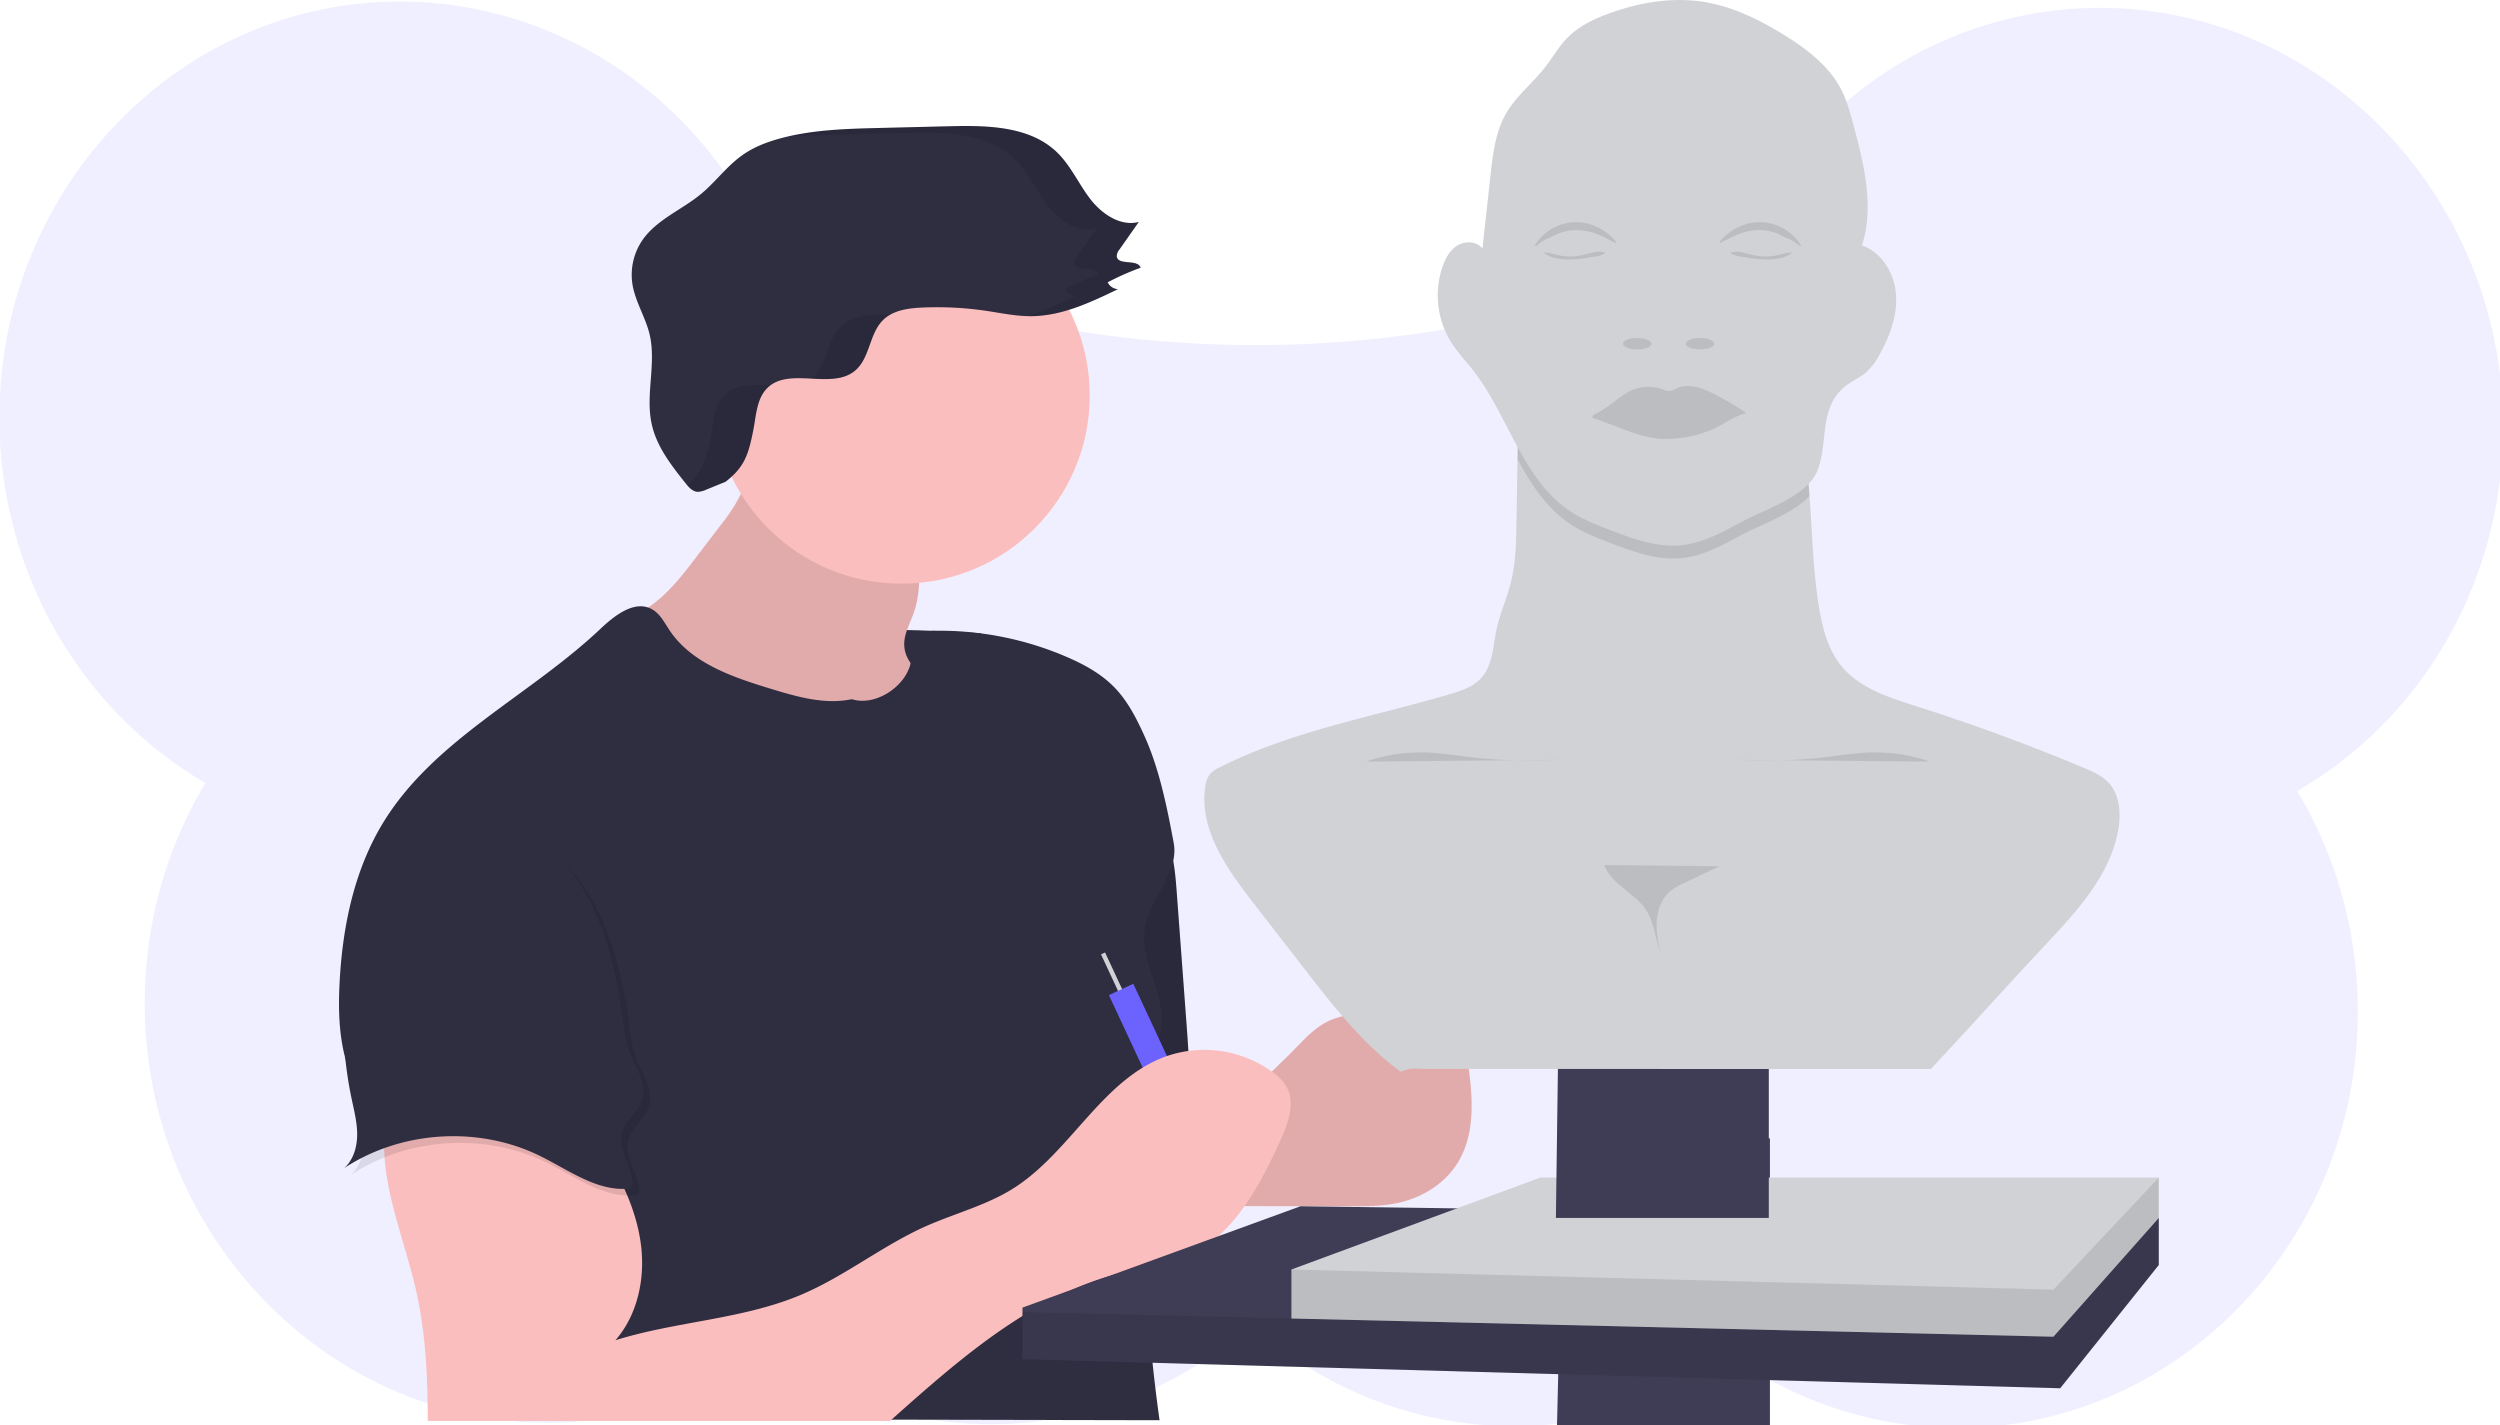 <?xml version="1.0" encoding="UTF-8" standalone="no"?>
<svg
   id="bf3a6a45-788d-419e-aadb-caa55b0ea27e"
   data-name="Layer 1"
   width="1115.47"
   height="635.93"
   viewBox="0 0 1115.47 635.93"
   version="1.1"
   sodipodi:docname="la-mas-alta-calidad.svg"
   inkscape:version="1.1 (c68e22c387, 2021-05-23)"
   xmlns:inkscape="http://www.inkscape.org/namespaces/inkscape"
   xmlns:sodipodi="http://sodipodi.sourceforge.net/DTD/sodipodi-0.dtd"
   xmlns="http://www.w3.org/2000/svg"
   xmlns:svg="http://www.w3.org/2000/svg"
   xmlns:rdf="http://www.w3.org/1999/02/22-rdf-syntax-ns#"
   xmlns:cc="http://creativecommons.org/ns#"
   xmlns:dc="http://purl.org/dc/elements/1.1/">
  <defs
     id="defs89" />
  <sodipodi:namedview
     id="namedview87"
     pagecolor="#ffffff"
     bordercolor="#666666"
     borderopacity="1.0"
     inkscape:pageshadow="2"
     inkscape:pageopacity="0.0"
     inkscape:pagecheckerboard="0"
     showgrid="false"
     width="1115.47px"
     inkscape:zoom="0.96667796"
     inkscape:cx="546.71775"
     inkscape:cy="318.09973"
     inkscape:window-width="1920"
     inkscape:window-height="1017"
     inkscape:window-x="-8"
     inkscape:window-y="-8"
     inkscape:window-maximized="1"
     inkscape:current-layer="bf3a6a45-788d-419e-aadb-caa55b0ea27e" />
  <title
     id="title2">sculpting</title>
  <path
     d="M 1116.894,190.729 C 1117.016,89.974 1039.221,6.536 942.338,3.59 A 186.403,179.379 87.338 0 0 766.455,133.39 188.025,180.941 87.338 0 0 692.141,136.678 552.419,531.605 87.338 0 1 424.488,135.687 188.025,180.941 87.338 0 0 350.174,131.848 186.403,179.379 87.338 0 0 174.291,0.745 C 77.316,2.973 -0.428,85.846 -0.265,186.591 A 186.275,179.257 87.338 0 0 91.658,349.402 185.543,178.552 87.338 0 0 64.586,447.723 c 0,102.187 80.194,186.227 178.547,187.027 a 185.363,178.379 87.338 0 0 99.65,-30.494 186.36,179.338 87.338 0 0 215.49,-13.191 186.36,179.338 87.338 0 0 215.572,14.788 185.363,178.379 87.338 0 0 99.65,31.274 c 98.354,-0.071 178.578,-83.517 178.547,-185.704 a 185.543,178.552 87.338 0 0 -27.072,-98.522 186.275,179.257 87.338 0 0 91.923,-162.172 z"
     fill="#6c63ff"
     opacity="0.1"
     id="path4"
     style="stroke-width:1.041" />
  <path
     d="m 437.72,282.59 c 0,0 -52,-3.67 -64,0.33 -12,4 -36,57 -36,57 l 77,3 33,-7 z"
     fill="#2f2e41"
     id="path6" />
  <polygon
     points="684.72,635.93 687.72,509.64 779.72,507.93 779.72,635.93 "
     fill="#3f3d56"
     id="polygon8"
     transform="translate(10)" />
  <path
     d="m 517.11,368.05 c 6.14,8.36 7.13,19.31 7.9,29.65 q 2.24,30 4.46,60 c 1,13.43 2,27 -0.34,40.3 a 7.82,7.82 0 0 1 -1,3 c -1.06,1.58 -3,2.21 -4.9,2.64 -18.34,4.29 -37.49,0.08 -55.85,-4.13 -3.38,-25.3 2.09,-51.06 10.81,-75 5.32,-14.61 11.83,-28.73 18.39,-42.81 2.69,-5.75 5.22,-16.17 9.61,-20.67 4.96,-5.17 7.62,2.54 10.92,7.02 z"
     fill="#2f2e41"
     id="path10" />
  <path
     d="m 517.11,368.05 c 6.14,8.36 7.13,19.31 7.9,29.65 q 2.24,30 4.46,60 c 1,13.43 2,27 -0.34,40.3 a 7.82,7.82 0 0 1 -1,3 c -1.06,1.58 -3,2.21 -4.9,2.64 -18.34,4.29 -37.49,0.08 -55.85,-4.13 -3.38,-25.3 2.09,-51.06 10.81,-75 5.32,-14.61 11.83,-28.73 18.39,-42.81 2.69,-5.75 5.22,-16.17 9.61,-20.67 4.96,-5.17 7.62,2.54 10.92,7.02 z"
     opacity="0.1"
     id="path12" />
  <path
     d="m 578.78,466.96 c 4.11,-4.26 8.34,-8.6 13.66,-11.2 6.61,-3.24 14.23,-3.45 21.5,-4.66 5.71,-1 11.34,-2.56 17.13,-2.86 5.79,-0.3 12,0.92 16.21,4.86 5,4.6 6.28,11.79 7.3,18.47 2.45,16.13 4.33,33.86 -4.41,47.63 -5.91,9.32 -16.14,15.43 -26.94,17.65 -6.7,1.38 -13.6,1.38 -20.44,1.37 l -64.2,-0.07 c -1.19,0 -0.37,-18.66 -0.09,-20.39 a 35.88,35.88 0 0 1 6.49,-15.74 c 9.55,-12.61 22.78,-23.64 33.79,-35.06 z"
     fill="#fbbebe"
     id="path14" />
  <path
     d="m 578.78,466.96 c 4.11,-4.26 8.34,-8.6 13.66,-11.2 6.61,-3.24 14.23,-3.45 21.5,-4.66 5.71,-1 11.34,-2.56 17.13,-2.86 5.79,-0.3 12,0.92 16.21,4.86 5,4.6 6.28,11.79 7.3,18.47 2.45,16.13 4.33,33.86 -4.41,47.63 -5.91,9.32 -16.14,15.43 -26.94,17.65 -6.7,1.38 -13.6,1.38 -20.44,1.37 l -64.2,-0.07 c -1.19,0 -0.37,-18.66 -0.09,-20.39 a 35.88,35.88 0 0 1 6.49,-15.74 c 9.55,-12.61 22.78,-23.64 33.79,-35.06 z"
     opacity="0.1"
     id="path16" />
  <path
     d="m 322.16,233.51 -12.44,16.31 c -8.92,11.71 -19.31,24.32 -33.86,26.53 -0.9,3.06 2.1,5.76 4.76,7.51 37.83,24.82 81.92,40.71 127.12,42.74 5.82,0.27 13,-0.55 15.22,-5.95 2,-4.89 -1.66,-10.21 -5.56,-13.78 -5.85,-5.37 -13.36,-10.6 -13.93,-18.52 -0.38,-5.32 2.62,-10.2 4.36,-15.25 2.37,-6.88 2.42,-14.31 2.45,-21.58 0,-2.62 0,-5.33 -1,-7.75 a 17.15,17.15 0 0 0 -4,-5.31 c -13.57,-13.41 -31.88,-20 -49.17,-27.09 -5.8,-2.39 -16.46,-10.18 -21.54,-3.49 -2.38,3.13 -2.35,9 -4.1,12.74 a 73.28,73.28 0 0 1 -8.31,12.89 z"
     fill="#fbbebe"
     id="path18" />
  <path
     d="m 322.16,233.51 -12.44,16.31 c -8.92,11.71 -19.31,24.32 -33.86,26.53 -0.9,3.06 2.1,5.76 4.76,7.51 37.83,24.82 81.92,40.71 127.12,42.74 5.82,0.27 13,-0.55 15.22,-5.95 2,-4.89 -1.66,-10.21 -5.56,-13.78 -5.85,-5.37 -13.36,-10.6 -13.93,-18.52 -0.38,-5.32 2.62,-10.2 4.36,-15.25 2.37,-6.88 2.42,-14.31 2.45,-21.58 0,-2.62 0,-5.33 -1,-7.75 a 17.15,17.15 0 0 0 -4,-5.31 c -13.57,-13.41 -31.88,-20 -49.17,-27.09 -5.8,-2.39 -16.46,-10.18 -21.54,-3.49 -2.38,3.13 -2.35,9 -4.1,12.74 a 73.28,73.28 0 0 1 -8.31,12.89 z"
     opacity="0.1"
     id="path20" />
  <circle
     cx="402.22"
     cy="176.43"
     r="84"
     fill="#fbbebe"
     id="circle22" />
  <path
     d="m 380.08,311.96 c -12,2.57 -24.44,-1.06 -36.21,-4.65 -16.94,-5.17 -35.19,-11.29 -45.07,-26 -2.3,-3.43 -4.23,-7.4 -7.82,-9.43 -7.75,-4.39 -16.72,2.7 -23.19,8.81 -31.56,29.8 -74,49.18 -96.7,86.16 -12.95,21.11 -18.17,46.11 -19.53,70.85 -0.69,12.54 -0.42,25.35 3.33,37.33 11.28,36 50.9,57.13 63.23,92.78 7.49,21.65 2.08,42.57 -1.1,65.26 l 300.36,0.62 a 782.14,782.14 0 0 1 -7.17,-129 c 0.25,-9.27 0.67,-18.62 2.95,-27.62 1.86,-7.33 5,-14.48 5.07,-22 0.22,-13.83 -9.52,-26.8 -7.47,-40.48 2.05,-13.68 15.43,-25 12.94,-38.48 -3,-16 -6.44,-33.22 -13.18,-48 -3.5,-7.72 -7.44,-15.43 -13.37,-21.5 -5.93,-6.07 -13.43,-10.14 -21.15,-13.48 a 143.2,143.2 0 0 0 -58.23,-11.7 12.49,12.49 0 0 0 -5.3,0.87 c -4.93,2.36 -4.89,9.19 -6.37,14.46 -2.86,10.2 -15.95,18.46 -26.02,15.2 z"
     fill="#2f2e41"
     id="path24" />
  <rect
     x="265.476"
     y="593.442"
     width="2"
     height="31"
     transform="rotate(-24.98)"
     fill="#d0d2d5"
     id="rect26" />
  <rect
     x="260.988"
     y="611.434"
     width="12"
     height="97"
     transform="rotate(-24.98)"
     fill="#6c63ff"
     id="rect28" />
  <path
     d="m 172.08,500.35 c -3.71,25.74 8.07,50.83 13.73,76.22 4.19,18.79 5,38.17 5.06,57.42 0.57,-0.18 0.47,0.19 1,0 h 205.28 c 32.86,-29.32 66.64,-59.07 109.85,-67.61 6.2,-1.22 12.52,-2 18.5,-4 22.84,-7.7 35.68,-31.36 45.68,-53.29 3.55,-7.79 7,-17.13 2.65,-24.52 a 21.59,21.59 0 0 0 -5.92,-6.13 51.78,51.78 0 0 0 -47.19,-7.26 c -28.86,10.07 -43,43.1 -68.9,59.27 -12,7.47 -25.95,11 -38.84,16.74 -19.25,8.61 -36,22.21 -55.39,30.45 -26.27,11.15 -55.77,11.83 -83,20.37 9.85,-11.31 13.24,-27.26 11.45,-42.15 -1.79,-14.89 -8.28,-28.84 -16.22,-41.56 -7.12,-11.4 -16.25,-22.6 -29,-26.76 -22.58,-7.35 -45.42,8.6 -68.74,12.81 z"
     fill="#fbbebe"
     id="path30" />
  <path
     d="m 323.72,214.96 c 8.57,-6.63 10.22,-12.23 12.35,-22.85 1.33,-6.65 1.47,-14.21 6.31,-19 9.83,-9.64 28.88,1.13 39.3,-7.87 6.5,-5.6 6.17,-16.27 12.23,-22.34 4.45,-4.47 11.28,-5.39 17.59,-5.67 a 149.92,149.92 0 0 1 28.48,1.46 c 6.73,1 13.43,2.44 20.23,2.39 13.6,-0.1 26.36,-6.14 38.61,-12.05 a 5.43,5.43 0 0 1 -4.58,-3.07 117.37,117.37 0 0 1 14.69,-6.51 c -1.32,-4.06 -10.18,-0.82 -10.63,-5.08 a 4.58,4.58 0 0 1 1.16,-3 l 8.64,-12.32 c -8.21,2.1 -16.5,-3.58 -21.67,-10.3 -5.17,-6.72 -8.64,-14.77 -14.71,-20.69 -12.15,-11.83 -31.09,-12.15 -48,-11.73 l -31.33,0.77 c -14.54,0.36 -29.24,0.75 -43.32,4.41 -6.4,1.66 -12.71,4 -18.09,7.9 -6.76,4.85 -11.74,11.79 -18.14,17.1 -8.57,7.11 -19.73,11.39 -26.11,20.51 a 27.46,27.46 0 0 0 -4.54,19.82 c 1.25,7.76 5.8,14.63 7.64,22.28 3.14,13.13 -2,27.14 1,40.32 2.21,9.88 8.69,18.18 15,26.1 1.45,1.82 3.19,3.8 5.51,3.9 a 10.77,10.77 0 0 0 4.1,-1.11"
     fill="#2f2e41"
     id="path32" />
  <polygon
     points="953.22,543.43 953.22,564.43 909.22,619.43 446.22,606.43 446.22,583.43 570.25,538.22 "
     fill="#3f3d56"
     id="polygon34"
     transform="translate(10)" />
  <polygon
     points="953.22,543.43 953.22,564.43 909.22,619.43 446.22,606.43 446.22,585.43 906.22,596.43 "
     opacity="0.1"
     id="polygon36"
     transform="translate(10)" />
  <polygon
     points="953.22,525.43 953.22,543.43 906.22,596.43 566.22,588.3 566.22,566.43 677.22,525.43 "
     fill="#d0d2d5"
     id="polygon38"
     transform="translate(10)" />
  <polygon
     points="953.22,525.43 953.22,543.43 906.22,596.43 566.22,588.3 566.22,566.43 906.22,575.43 "
     opacity="0.1"
     id="polygon40"
     transform="translate(10)" />
  <polygon
     points="684.22,543.43 687.22,322.43 779.22,319.43 779.22,543.43 "
     fill="#3f3d56"
     id="polygon42"
     transform="translate(10)" />
  <path
     d="m 165.78,397.24 c -3.32,13.38 -6.65,26.8 -8.32,40.48 a 169.62,169.62 0 0 0 2.4,55.41 c 1.13,5.35 2.52,10.7 2.5,16.17 -0.02,5.47 -1.67,11.19 -5.72,14.85 25.46,-16.7 59.8,-18.85 87.15,-5.46 13.34,6.53 26.59,16.76 41.26,14.44 1.35,-8.23 -6.64,-16 -4.77,-24.17 1.37,-5.94 7.6,-9.72 9.32,-15.57 2.21,-7.47 -3.54,-14.68 -6.09,-22 a 58.51,58.51 0 0 1 -2.27,-11.22 c -2.14,-15.55 -5,-31.14 -10.85,-45.71 -5.85,-14.57 -14.89,-28.17 -27.59,-37.41 -7.68,-5.59 -16.46,-9.39 -25.39,-12.49 -7.05,-2.44 -17.31,-7.31 -24.93,-6 -16.41,2.94 -23.34,25.2 -26.7,38.68 z"
     opacity="0.1"
     id="path48" />
  <path
     d="m 162.78,394.24 c -3.32,13.38 -6.65,26.8 -8.32,40.48 a 169.62,169.62 0 0 0 2.4,55.41 c 1.13,5.35 2.52,10.7 2.5,16.17 -0.02,5.47 -1.67,11.19 -5.72,14.85 25.46,-16.7 59.8,-18.85 87.15,-5.46 13.34,6.53 26.59,16.76 41.26,14.44 1.35,-8.23 -6.64,-16 -4.77,-24.17 1.37,-5.94 7.6,-9.72 9.32,-15.57 2.21,-7.47 -3.54,-14.68 -6.09,-22 a 58.51,58.51 0 0 1 -2.27,-11.22 c -2.14,-15.55 -5,-31.14 -10.85,-45.71 -5.85,-14.57 -14.89,-28.17 -27.59,-37.41 -7.68,-5.59 -16.46,-9.39 -25.39,-12.49 -7.05,-2.44 -17.31,-7.31 -24.93,-6 -16.41,2.94 -23.34,25.2 -26.7,38.68 z"
     fill="#2f2e41"
     id="path50" />
  <path
     d="m 945.13,370.29 c -3.52,19.87 -17.95,35.77 -31.76,50.49 -17.63,18.79 -34.21,37.38 -51.84,56.18 H 635.42 c -2.16,0 -5.08,-0.42 -7.17,0.18 l -3.39,1 c -16.79,-12.35 -29.79,-29 -42.56,-45.5 l -23.12,-29.8 c -11.8,-15.22 -24.27,-32.81 -21.4,-51.85 a 11.23,11.23 0 0 1 2.12,-5.63 13,13 0 0 1 4.15,-2.89 c 32,-16.25 68,-22.5 102.5,-32.63 5.34,-1.57 11,-3.43 14.61,-7.64 4.88,-5.61 5,-13.76 6.51,-21 1.51,-7.24 4.75,-14.36 6.56,-21.7 2.09,-8.53 2.25,-17.39 2.39,-26.18 q 0.24,-14.18 0.47,-28.35 0.23,-14.17 0.46,-28.15 c 37,-0.72 73.52,-3.57 110.36,-0.7 3.77,0.3 7.85,0.75 10.59,3.34 2.11,2 3,4.92 3.77,7.74 2.93,11.18 4.26,22.62 5.12,34.16 1.25,16.72 1.53,33.61 4.32,50.12 1.54,9.13 4,18.46 9.86,25.64 8.13,10 21.23,14.08 33.49,18 q 38.11,12.12 75,27.6 c 3.69,1.55 7.46,3.19 10.28,6 5.46,5.38 6.13,14 4.79,21.57 z"
     fill="#d0d2d5"
     id="path52" />
  <path
     d="m 807.39,221.3 c -7.46,8.11 -22.24,12.93 -30.63,17.53 -8.39,4.6 -17,9.24 -26.42,10.19 -11.13,1.13 -22.05,-3 -32.48,-7 -5.61,-2.18 -11.25,-4.38 -16.33,-7.6 -11,-7 -18.11,-17.84 -24.44,-29.47 q 0.23,-14.07 0.46,-28.15 c 37,-0.72 73.52,-3.57 110.36,-0.7 3.77,0.3 7.85,0.75 10.59,3.34 2.11,2 3,4.92 3.77,7.74 2.97,11.14 4.26,22.58 5.12,34.12 z"
     opacity="0.1"
     id="path54" />
  <path
     d="m 824,171.83 c 2.66,-2 5.81,-3.34 8.38,-5.48 a 28.56,28.56 0 0 0 6.37,-8.38 c 4.55,-8.18 7.94,-17.39 7.21,-26.72 -0.73,-9.33 -6.34,-18.71 -15.2,-21.72 5.57,-17.2 1,-35.85 -3.66,-53.33 -1.49,-5.63 -3,-11.32 -5.7,-16.49 -5.41,-10.35 -15.11,-17.74 -25,-23.9 -11.39,-7.09 -23.72,-13.12 -37,-15.09 -13.75,-2 -27.87,0.41 -40.95,5.1 -7,2.52 -14,5.8 -19.22,11.16 -3.81,3.91 -6.51,8.76 -9.87,13.07 -5.44,7 -12.64,12.59 -17.14,20.21 -5,8.45 -6.15,18.53 -7.22,28.29 l -3.56,32.41 c -2.36,-3.29 -7.47,-3.59 -11,-1.52 -3.53,2.07 -5.55,5.88 -6.86,9.71 a 39.72,39.72 0 0 0 4,33.73 c 2.77,4.33 6.36,8.07 9.53,12.12 16.12,20.54 22.29,49.65 44.34,63.66 5.08,3.22 10.72,5.42 16.33,7.6 10.43,4 21.35,8.17 32.48,7 9.46,-1 18.08,-5.63 26.42,-10.2 10.21,-5.59 29.92,-11.53 34.33,-23.32 4.92,-12.84 0.23,-28.25 12.99,-37.91 z"
     fill="#d0d2d5"
     id="path56" />
  <path
     d="m 718.84,180.31 c 2.86,-2.12 5.59,-4.49 8.82,-6 a 18.9,18.9 0 0 1 14.17,-0.6 8.17,8.17 0 0 0 2.88,0.74 10,10 0 0 0 3.62,-1.29 c 4.43,-1.93 9.58,-0.53 14,1.42 a 122.27,122.27 0 0 1 16.83,9.66 39.26,39.26 0 0 0 -6.19,2.54 c -2.29,1.18 -4.47,2.59 -6.76,3.78 a 51.09,51.09 0 0 1 -18.48,5.07 42.94,42.94 0 0 1 -5.19,0.25 c -7.07,-0.14 -13.85,-2.69 -20.46,-5.21 l -5.84,-2.2 -2.91,-1.1 c -0.59,-0.23 -2.46,-0.58 -2.79,-1.09 -0.69,-1 2.47,-2.16 3.37,-2.7 1.71,-1.01 3.33,-2.11 4.93,-3.27 z"
     opacity="0.1"
     id="path58" />
  <path
     d="m 776.24,101.04 a 22.29,22.29 0 0 1 2.35,-0.9 21.64,21.64 0 0 1 25.1,9.55 c -0.73,0.16 -1.36,-0.46 -1.92,-0.95 a 20.87,20.87 0 0 0 -5.13,-2.79 c -1.21,-0.57 -2.38,-1.23 -3.61,-1.75 a 22.47,22.47 0 0 0 -13.74,-0.81 c -4.37,1 -8,3.2 -12,5.11 0,-1.45 2.72,-3.44 3.78,-4.31 a 22.69,22.69 0 0 1 5.17,-3.15 z"
     opacity="0.1"
     id="path60" />
  <path
     d="m 787.24,115.75 c 4.34,0.14 9,-0.34 12.38,-3 -2.06,-0.2 -4.07,0.53 -6.08,1 a 25.2,25.2 0 0 1 -11.2,0.09 c -1.84,-0.41 -3.64,-1 -5.51,-1.33 a 8.65,8.65 0 0 0 -4.63,0.21 c 0.48,1.39 5.59,1.91 7,2.17 a 54.59,54.59 0 0 0 8.04,0.86 z"
     opacity="0.1"
     id="path62" />
  <path
     d="m 712.14,101.04 a 21.48,21.48 0 0 0 -2.35,-0.9 21.64,21.64 0 0 0 -25.1,9.55 c 0.73,0.16 1.36,-0.46 1.93,-0.95 a 20.8,20.8 0 0 1 5.12,-2.78 c 1.21,-0.57 2.38,-1.23 3.61,-1.75 a 22.5,22.5 0 0 1 13.75,-0.81 c 4.36,1 8,3.2 11.95,5.11 0,-1.45 -2.73,-3.44 -3.79,-4.31 a 22.47,22.47 0 0 0 -5.12,-3.16 z"
     opacity="0.1"
     id="path64" />
  <path
     d="m 701.12,115.75 c -4.33,0.14 -9,-0.34 -12.37,-3 2.06,-0.2 4.07,0.53 6.08,1 a 25.16,25.16 0 0 0 11.19,0.09 c 1.85,-0.41 3.65,-1 5.51,-1.33 a 8.7,8.7 0 0 1 4.64,0.21 c -0.48,1.39 -5.6,1.91 -7,2.17 a 54.87,54.87 0 0 1 -8.05,0.86 z"
     opacity="0.1"
     id="path66" />
  <ellipse
     cx="730.51"
     cy="153.37"
     rx="6.36"
     ry="2.55"
     opacity="0.1"
     id="ellipse68" />
  <ellipse
     cx="758.52"
     cy="153.37"
     rx="6.36"
     ry="2.55"
     opacity="0.1"
     id="ellipse70" />
  <path
     d="m 609.51,339.83 a 73.22,73.22 0 0 1 25.19,-4.12 c 8.38,0.11 16.67,1.66 25,2.53 13.14,1.38 26.38,1.07 39.59,0.76"
     opacity="0.1"
     id="path72" />
  <path
     d="m 861.07,339.83 a 73.22,73.22 0 0 0 -25.19,-4.12 c -8.38,0.11 -16.67,1.66 -25,2.53 -13.14,1.38 -26.38,1.07 -39.58,0.76"
     opacity="0.1"
     id="path74" />
  <path
     d="m 715.81,385.96 c 3.29,9 14.38,12.72 19.23,21 a 35.43,35.43 0 0 1 3.31,9.21 l 2.58,10 c -1,-4.93 -2,-9.92 -1.72,-14.94 0.28,-5.02 2.1,-10.15 5.88,-13.46 a 29,29 0 0 1 6.82,-4 l 15.33,-7.27"
     opacity="0.1"
     id="path76" />
  <g
     opacity="0.1"
     id="g84"
     transform="translate(10)">
    <path
       d="m 366.14,308.15 c -4.84,4.75 -5,12.31 -6.31,19 -2,9.86 -3.55,15.39 -10.61,21.43 1.29,1.51 2.81,2.89 4.74,3 a 10.77,10.77 0 0 0 4.1,-1.11 l 8.42,-3.44 c 8.57,-6.63 10.22,-12.23 12.35,-22.85 1.33,-6.65 1.47,-14.21 6.31,-19 a 12.74,12.74 0 0 1 1.34,-1.13 c -7.6,-0.41 -15.22,-0.92 -20.34,4.1 z"
       transform="translate(-52.76,-132.04)"
       id="path78" />
    <path
       d="m 537,258 a 117.37,117.37 0 0 1 14.69,-6.51 c -1.32,-4.06 -10.18,-0.82 -10.63,-5.08 a 4.58,4.58 0 0 1 1.16,-3 l 8.64,-12.32 c -8.21,2.1 -16.5,-3.58 -21.67,-10.3 -5.17,-6.72 -8.64,-14.77 -14.71,-20.69 -12.15,-11.83 -31.09,-12.15 -48,-11.73 l -31.33,0.77 c -14.07,0.35 -28.28,0.73 -41.93,4.07 7.61,-0.68 15.29,-0.88 22.93,-1.07 l 31.33,-0.77 c 16.95,-0.42 35.89,-0.1 48,11.73 6.07,5.92 9.54,14 14.71,20.69 5.17,6.69 13.46,12.4 21.67,10.3 l -8.64,12.32 a 4.58,4.58 0 0 0 -1.16,3 c 0.45,4.26 9.31,1 10.63,5.08 A 117.37,117.37 0 0 0 518,261 a 5.43,5.43 0 0 0 4.63,3.08 165.85,165.85 0 0 1 -21.21,9 h 1.6 c 13.6,-0.1 26.36,-6.14 38.61,-12.05 A 5.43,5.43 0 0 1 537,258 Z"
       transform="translate(-52.76,-132.04)"
       id="path80" />
    <path
       d="m 435.26,272.27 c -6.31,0.28 -13.14,1.2 -17.59,5.67 -6.06,6.07 -5.73,16.74 -12.23,22.34 a 9.52,9.52 0 0 1 -0.88,0.69 c 7.3,0.37 14.67,0.81 19.88,-3.69 6.5,-5.6 6.17,-16.27 12.23,-22.34 a 15.53,15.53 0 0 1 3.87,-2.8 c -1.76,0.02 -3.54,0.05 -5.28,0.13 z"
       transform="translate(-52.76,-132.04)"
       id="path82" />
  </g>
</svg>
